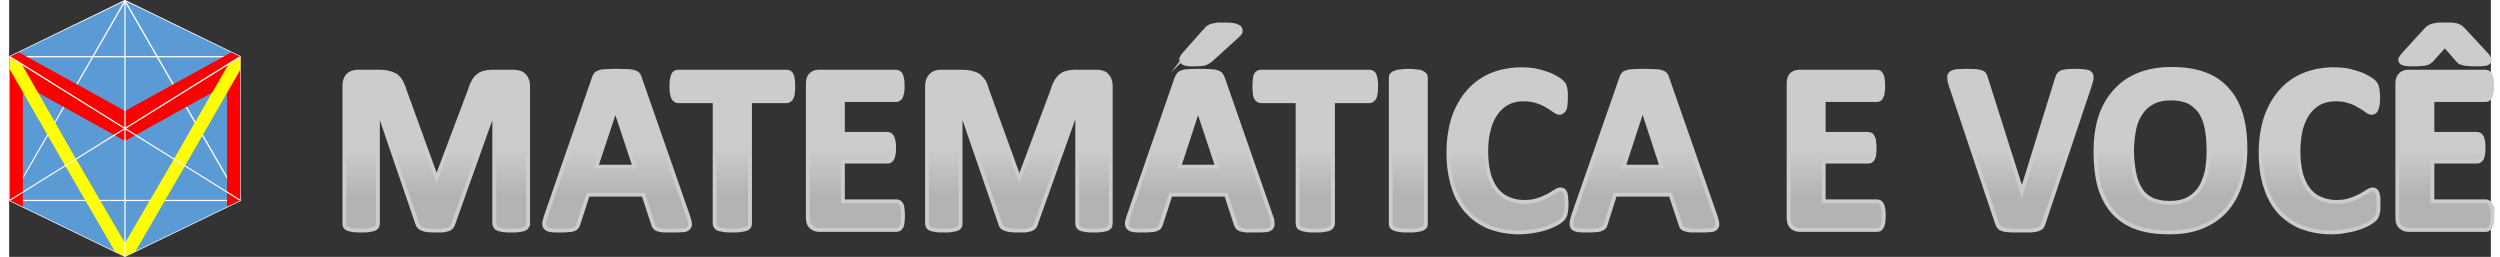 <?xml version="1.0" encoding="UTF-8"?>
<!DOCTYPE svg PUBLIC "-//W3C//DTD SVG 1.1//EN" "http://www.w3.org/Graphics/SVG/1.1/DTD/svg11.dtd">
<!-- Creator: CorelDRAW 2020 (64 Bit) -->
<svg xmlns="http://www.w3.org/2000/svg" xml:space="preserve" width="292px" height="30px" version="1.1" style="shape-rendering:geometricPrecision; text-rendering:geometricPrecision; image-rendering:optimizeQuality; fill-rule:evenodd; clip-rule:evenodd"
viewBox="0 0 80.97 8.38"
 xmlns:xlink="http://www.w3.org/1999/xlink"
 xmlns:xodm="http://www.corel.com/coreldraw/odm/2003">
 <rect x="0" y="0" width="80.97" height="8.38" fill="#333333" stroke="none"/>
 <defs>
  <style type="text/css">
   <![CDATA[
    .str0 {stroke:#CCCCCC;stroke-width:0.25;stroke-miterlimit:22.926}
    .fil5 {fill:none;fill-rule:nonzero}
    .fil1 {fill:#5A9BD5}
    .fil3 {fill:red}
    .fil4 {fill:yellow}
    .fil0 {fill:white;fill-rule:nonzero}
    .fil2 {fill:white;fill-rule:nonzero}
    .fil6 {fill:url(#id1);fill-rule:nonzero}
   ]]>
  </style>
   <clipPath id="id0">
    <path d="M0.02 6.54l0 -4.69 3.76 -1.82 3.76 1.82 0 4.69 -3.76 1.82 -3.76 -1.82z"/>
   </clipPath>
  <linearGradient id="id1" gradientUnits="userSpaceOnUse" x1="35.72" y1="7.44" x2="35.72" y2="2.45">
   <stop offset="0" style="stop-opacity:1; stop-color:#B3B3B3"/>
   <stop offset="0.212" style="stop-opacity:1; stop-color:#B3B3B3"/>
   <stop offset="0.522" style="stop-opacity:1; stop-color:#CCCCCC"/>
   <stop offset="1" style="stop-opacity:1; stop-color:#CCCCCC"/>
  </linearGradient>
 </defs>
 <g id="Camada_x0020_1">
  <g>
   <path class="fil0" d="M0.05 1.85l0 4.69 -0.05 0 0 -4.69 0.01 -0.02 0.04 0.02zm-0.05 0l0 -0.02 0.01 0 -0.01 0.02zm3.79 -1.8l-3.76 1.82 -0.02 -0.04 3.76 -1.83 0.02 0 0 0.05zm-0.02 -0.05l0.01 0 0.01 0 -0.02 0zm3.76 1.87l-3.76 -1.82 0.02 -0.05 3.76 1.83 0.01 0.02 -0.03 0.02zm0.02 -0.04l0.01 0 0 0.02 -0.01 -0.02zm-0.03 4.71l0 -4.69 0.04 0 0 4.69 -0.01 0.02 -0.03 -0.02zm0.04 0l0 0.01 -0.01 0.01 0.01 -0.02zm-3.79 1.8l3.76 -1.83 0.02 0.05 -3.76 1.82 -0.02 0 0 -0.04zm0.02 0.04l-0.01 0 -0.01 0 0.02 0zm-3.76 -1.87l3.76 1.83 -0.02 0.04 -3.76 -1.82 -0.01 -0.02 0.03 -0.03zm-0.02 0.05l-0.01 -0.01 0 -0.01 0.01 0.02z"/>
  </g>
  <polygon id="1" class="fil1" points="0.02,6.54 0.02,1.85 3.78,0.03 7.54,1.85 7.54,6.54 3.78,8.36 "/>
  <g style="clip-path:url(#id0)">
   <g>
    <g>
     <path id="2" class="fil2" d="M3.8 0.04l-3.76 6.51 -0.03 -0.02 3.75 -6.51 0.04 0 0 0.02zm-0.04 -0.02c0.01,-0.01 0.02,-0.02 0.03,-0.01 0.01,0 0.02,0.02 0.01,0.03l-0.04 -0.02zm3.76 6.53l-3.76 -6.51 0.04 -0.02 3.76 6.51 -0.02 0.03 -0.02 -0.01zm0.04 -0.02c0,0.01 0,0.02 -0.01,0.02 -0.01,0.01 -0.02,0.01 -0.03,0l0.04 -0.02zm-7.54 -0.01l7.52 0 0 0.04 -7.52 0 -0.01 -0.03 0.01 -0.01zm0 0.04c-0.01,0 -0.02,-0.01 -0.02,-0.02 0,-0.01 0.01,-0.02 0.02,-0.02l0 0.04z"/>
    </g>
    <g>
     <path class="fil2" d="M3.76 8.35l3.76 -6.51 0.04 0.02 -3.76 6.51 -0.04 0 0 -0.02zm0.04 0.02c-0.01,0.01 -0.02,0.01 -0.03,0.01 -0.01,-0.01 -0.01,-0.02 -0.01,-0.03l0.04 0.02zm-3.76 -6.53l3.76 6.51 -0.04 0.02 -3.75 -6.51 0.01 -0.03 0.02 0.01zm-0.03 0.02c-0.01,-0.01 -0.01,-0.02 0,-0.03 0.01,0 0.03,0 0.03,0.01l-0.03 0.02zm7.53 0.01l-7.52 0 0 -0.04 7.52 0 0.02 0.03 -0.02 0.01zm0 -0.04c0.01,0 0.02,0.01 0.02,0.02 0,0.01 -0.01,0.02 -0.02,0.02l0 -0.04z"/>
    </g>
    <path class="fil3" d="M0.02 1.85l0 4.69 0.43 0.2 0 -3.99 3.33 1.85 3.33 -1.85 0 3.99 0.43 -0.2 0 -4.69 -0.29 -0.14 -0.26 0.14 -3.21 1.77c-1.15,-0.64 -2.31,-1.28 -3.46,-1.91l-0.3 0.14z"/>
    <polygon class="fil4" points="5.38,5.19 5.38,5.18 5.48,5.01 7.16,2.09 7.54,1.85 7.73,1.95 5.86,5.2 5.74,5.41 5.74,5.41 "/>
    <polygon class="fil4" points="-0.16,1.95 0.02,1.85 0.41,2.09 2.08,5.01 3.78,7.93 5.38,5.19 5.74,5.41 3.97,8.46 3.78,8.36 3.6,8.46 1.71,5.2 "/>
    <g>
     <polygon class="fil0" points="3.76,8.36 3.76,0.03 3.8,0.03 3.8,8.36 "/>
    </g>
    <g>
     <polygon class="fil0" points="7.53,6.55 0.01,1.87 0.03,1.83 7.55,6.52 "/>
    </g>
    <g>
     <polygon class="fil0" points="7.53,1.83 7.55,1.87 0.03,6.55 0.01,6.52 "/>
    </g>
   </g>
  </g>
  <g>
   <path class="fil5 str0" d="M16.87 7.3c0,0.02 -0.01,0.05 -0.03,0.07 -0.01,0.02 -0.04,0.04 -0.07,0.05 -0.04,0.01 -0.09,0.02 -0.15,0.03 -0.07,0.01 -0.15,0.01 -0.24,0.01 -0.1,0 -0.17,0 -0.24,-0.01 -0.06,-0.01 -0.11,-0.02 -0.15,-0.03 -0.03,-0.01 -0.06,-0.03 -0.07,-0.05 -0.02,-0.02 -0.03,-0.05 -0.03,-0.07l0 -4.1 0 0 -1.46 4.09c-0.01,0.04 -0.03,0.06 -0.05,0.09 -0.02,0.02 -0.05,0.04 -0.1,0.05 -0.04,0.01 -0.09,0.02 -0.15,0.03 -0.06,0 -0.14,0 -0.22,0 -0.09,0 -0.17,0 -0.23,-0.01 -0.06,0 -0.11,-0.02 -0.15,-0.03 -0.04,-0.01 -0.08,-0.03 -0.1,-0.05 -0.02,-0.02 -0.04,-0.05 -0.05,-0.08l-1.4 -4.09 -0.01 0 0 4.1c0,0.02 -0.01,0.05 -0.02,0.07 -0.02,0.02 -0.04,0.04 -0.08,0.05 -0.04,0.01 -0.09,0.02 -0.15,0.03 -0.06,0.01 -0.14,0.01 -0.24,0.01 -0.09,0 -0.17,0 -0.23,-0.01 -0.06,-0.01 -0.12,-0.02 -0.15,-0.03 -0.04,-0.01 -0.07,-0.03 -0.08,-0.05 -0.02,-0.02 -0.02,-0.05 -0.02,-0.07l0 -4.49c0,-0.14 0.03,-0.24 0.1,-0.31 0.07,-0.07 0.17,-0.1 0.28,-0.1l0.67 0c0.12,0 0.23,0.01 0.31,0.03 0.09,0.02 0.16,0.05 0.23,0.09 0.06,0.05 0.11,0.11 0.15,0.18 0.04,0.08 0.08,0.17 0.11,0.28l1.09 3 0.01 0 1.13 -2.99c0.03,-0.11 0.07,-0.21 0.11,-0.28 0.04,-0.08 0.08,-0.14 0.14,-0.18 0.05,-0.05 0.11,-0.08 0.19,-0.1 0.07,-0.02 0.15,-0.03 0.25,-0.03l0.69 0c0.07,0 0.13,0.01 0.18,0.03 0.05,0.01 0.09,0.04 0.13,0.08 0.03,0.03 0.05,0.07 0.07,0.12 0.02,0.05 0.03,0.11 0.03,0.18l0 4.49zm5.22 -0.24c0.03,0.09 0.05,0.16 0.06,0.22 0.01,0.05 0,0.09 -0.03,0.12 -0.03,0.03 -0.08,0.05 -0.15,0.05 -0.07,0.01 -0.18,0.01 -0.3,0.01 -0.13,0 -0.24,0 -0.31,0 -0.08,-0.01 -0.13,-0.02 -0.17,-0.03 -0.04,-0.01 -0.07,-0.03 -0.08,-0.05 -0.02,-0.02 -0.03,-0.05 -0.04,-0.08l-0.33 -1.01 -1.9 0 -0.32 0.98c-0.01,0.04 -0.02,0.07 -0.04,0.1 -0.02,0.02 -0.04,0.04 -0.08,0.05 -0.04,0.02 -0.09,0.03 -0.16,0.03 -0.07,0.01 -0.16,0.01 -0.27,0.01 -0.12,0 -0.22,0 -0.28,-0.01 -0.07,-0.01 -0.12,-0.03 -0.14,-0.06 -0.03,-0.03 -0.04,-0.07 -0.03,-0.12 0.01,-0.06 0.03,-0.13 0.06,-0.22l1.55 -4.47c0.01,-0.05 0.03,-0.08 0.05,-0.11 0.02,-0.03 0.06,-0.05 0.1,-0.06 0.05,-0.02 0.11,-0.03 0.19,-0.03 0.08,0 0.19,-0.01 0.32,-0.01 0.15,0 0.28,0.01 0.37,0.01 0.09,0 0.16,0.01 0.21,0.03 0.05,0.01 0.09,0.03 0.11,0.06 0.02,0.03 0.04,0.07 0.05,0.12l1.56 4.47zm-2.31 -3.7l0 0 -0.71 2.14 1.42 0 -0.71 -2.14zm5.74 -0.54c0,0.07 0,0.14 -0.01,0.19 0,0.06 -0.01,0.1 -0.03,0.13 -0.01,0.03 -0.02,0.06 -0.04,0.07 -0.02,0.02 -0.05,0.03 -0.07,0.03l-1.26 0 0 4.06c0,0.02 -0.01,0.05 -0.02,0.07 -0.02,0.02 -0.05,0.04 -0.09,0.05 -0.04,0.01 -0.09,0.02 -0.16,0.03 -0.06,0.01 -0.14,0.01 -0.24,0.01 -0.1,0 -0.18,0 -0.25,-0.01 -0.07,-0.01 -0.12,-0.02 -0.16,-0.03 -0.04,-0.01 -0.06,-0.03 -0.08,-0.05 -0.02,-0.02 -0.03,-0.05 -0.03,-0.07l0 -4.06 -1.26 0c-0.02,0 -0.04,-0.01 -0.06,-0.03 -0.02,-0.01 -0.04,-0.04 -0.05,-0.07 -0.01,-0.03 -0.02,-0.07 -0.03,-0.13 -0.01,-0.05 -0.01,-0.12 -0.01,-0.19 0,-0.08 0,-0.15 0.01,-0.2 0.01,-0.05 0.02,-0.1 0.03,-0.13 0.01,-0.03 0.03,-0.06 0.05,-0.07 0.02,-0.01 0.04,-0.02 0.06,-0.02l3.55 0c0.02,0 0.05,0.01 0.07,0.02 0.02,0.01 0.03,0.04 0.04,0.07 0.02,0.03 0.03,0.08 0.03,0.13 0.01,0.05 0.01,0.12 0.01,0.2zm3.58 4.21c0,0.08 0,0.14 -0.01,0.19 0,0.06 -0.01,0.1 -0.02,0.13 -0.02,0.03 -0.03,0.05 -0.05,0.07 -0.02,0.01 -0.04,0.02 -0.07,0.02l-2.52 0c-0.09,0 -0.16,-0.03 -0.22,-0.08 -0.06,-0.05 -0.09,-0.13 -0.09,-0.25l0 -4.39c0,-0.11 0.03,-0.2 0.09,-0.25 0.06,-0.05 0.13,-0.07 0.22,-0.07l2.51 0c0.02,0 0.04,0.01 0.06,0.02 0.02,0.01 0.04,0.03 0.05,0.07 0.01,0.03 0.02,0.07 0.03,0.12 0.01,0.05 0.01,0.12 0.01,0.19 0,0.08 0,0.14 -0.01,0.19 -0.01,0.05 -0.02,0.09 -0.03,0.12 -0.01,0.04 -0.03,0.06 -0.05,0.07 -0.02,0.02 -0.04,0.02 -0.06,0.02l-1.8 0 0 1.23 1.52 0c0.02,0 0.04,0.01 0.06,0.02 0.02,0.02 0.04,0.04 0.05,0.07 0.01,0.03 0.02,0.07 0.03,0.12 0.01,0.05 0.01,0.11 0.01,0.18 0,0.08 0,0.14 -0.01,0.19 -0.01,0.05 -0.02,0.09 -0.03,0.12 -0.01,0.03 -0.03,0.05 -0.05,0.06 -0.02,0.02 -0.04,0.02 -0.06,0.02l-1.52 0 0 1.42 1.81 0c0.03,0 0.05,0.01 0.07,0.02 0.02,0.02 0.03,0.04 0.05,0.07 0.01,0.03 0.02,0.07 0.02,0.12 0.01,0.06 0.01,0.12 0.01,0.19zm6.78 0.27c0,0.02 -0.01,0.05 -0.02,0.07 -0.02,0.02 -0.04,0.04 -0.08,0.05 -0.04,0.01 -0.09,0.02 -0.15,0.03 -0.06,0.01 -0.14,0.01 -0.24,0.01 -0.09,0 -0.17,0 -0.23,-0.01 -0.07,-0.01 -0.11,-0.02 -0.15,-0.03 -0.04,-0.01 -0.06,-0.03 -0.08,-0.05 -0.01,-0.02 -0.02,-0.05 -0.02,-0.07l0 -4.1 -0.01 0 -1.46 4.09c-0.01,0.04 -0.02,0.06 -0.05,0.09 -0.02,0.02 -0.05,0.04 -0.09,0.05 -0.04,0.01 -0.09,0.02 -0.15,0.03 -0.07,0 -0.14,0 -0.23,0 -0.09,0 -0.16,0 -0.23,-0.01 -0.06,0 -0.11,-0.02 -0.15,-0.03 -0.04,-0.01 -0.07,-0.03 -0.1,-0.05 -0.02,-0.02 -0.04,-0.05 -0.04,-0.08l-1.41 -4.09 -0.01 0 0 4.1c0,0.02 0,0.05 -0.02,0.07 -0.01,0.02 -0.04,0.04 -0.08,0.05 -0.04,0.01 -0.09,0.02 -0.15,0.03 -0.06,0.01 -0.14,0.01 -0.23,0.01 -0.1,0 -0.18,0 -0.24,-0.01 -0.06,-0.01 -0.11,-0.02 -0.15,-0.03 -0.04,-0.01 -0.06,-0.03 -0.08,-0.05 -0.01,-0.02 -0.02,-0.05 -0.02,-0.07l0 -4.49c0,-0.14 0.04,-0.24 0.11,-0.31 0.07,-0.07 0.16,-0.1 0.28,-0.1l0.67 0c0.12,0 0.22,0.01 0.31,0.03 0.08,0.02 0.16,0.05 0.22,0.09 0.06,0.05 0.11,0.11 0.16,0.18 0.04,0.08 0.07,0.17 0.1,0.28l1.09 3 0.02 0 1.12 -2.99c0.03,-0.11 0.07,-0.21 0.11,-0.28 0.04,-0.08 0.09,-0.14 0.14,-0.18 0.05,-0.05 0.12,-0.08 0.19,-0.1 0.07,-0.02 0.16,-0.03 0.25,-0.03l0.69 0c0.07,0 0.14,0.01 0.19,0.03 0.05,0.01 0.09,0.04 0.12,0.08 0.03,0.03 0.06,0.07 0.07,0.12 0.02,0.05 0.03,0.11 0.03,0.18l0 4.49zm5.23 -0.24c0.03,0.09 0.05,0.16 0.05,0.22 0.01,0.05 0,0.09 -0.03,0.12 -0.03,0.03 -0.08,0.05 -0.15,0.05 -0.07,0.01 -0.17,0.01 -0.3,0.01 -0.13,0 -0.23,0 -0.31,0 -0.07,-0.01 -0.13,-0.02 -0.17,-0.03 -0.04,-0.01 -0.06,-0.03 -0.08,-0.05 -0.01,-0.02 -0.03,-0.05 -0.04,-0.08l-0.33 -1.01 -1.9 0 -0.32 0.98c-0.01,0.04 -0.02,0.07 -0.04,0.1 -0.01,0.02 -0.04,0.04 -0.08,0.05 -0.04,0.02 -0.09,0.03 -0.16,0.03 -0.07,0.01 -0.16,0.01 -0.27,0.01 -0.12,0 -0.21,0 -0.28,-0.01 -0.07,-0.01 -0.11,-0.03 -0.14,-0.06 -0.03,-0.03 -0.03,-0.07 -0.03,-0.12 0.01,-0.06 0.03,-0.13 0.06,-0.22l1.55 -4.47c0.02,-0.05 0.04,-0.08 0.06,-0.11 0.02,-0.03 0.05,-0.05 0.1,-0.06 0.04,-0.02 0.11,-0.03 0.19,-0.03 0.08,0 0.18,-0.01 0.32,-0.01 0.15,0 0.27,0.01 0.36,0.01 0.09,0 0.16,0.01 0.21,0.03 0.05,0.01 0.09,0.03 0.11,0.06 0.02,0.03 0.04,0.07 0.06,0.12l1.56 4.47zm-2.32 -3.7l0 0 -0.7 2.14 1.41 0 -0.71 -2.14zm0.27 -2.32c0.03,-0.04 0.07,-0.07 0.1,-0.1 0.03,-0.02 0.07,-0.04 0.12,-0.05 0.04,-0.01 0.1,-0.02 0.16,-0.03 0.07,0 0.15,0 0.24,0 0.12,0 0.22,0.01 0.28,0.02 0.07,0.02 0.11,0.04 0.14,0.06 0.02,0.03 0.03,0.06 0.02,0.09 -0.02,0.03 -0.04,0.06 -0.08,0.09l-0.86 0.78c-0.03,0.03 -0.06,0.05 -0.08,0.06 -0.03,0.02 -0.06,0.03 -0.1,0.05 -0.04,0.01 -0.09,0.02 -0.14,0.02 -0.06,0.01 -0.12,0.01 -0.2,0.01 -0.09,0 -0.16,0 -0.22,-0.01 -0.05,-0.01 -0.09,-0.02 -0.11,-0.04 -0.02,-0.02 -0.03,-0.04 -0.03,-0.06 0.01,-0.03 0.03,-0.06 0.06,-0.1l0.7 -0.79zm5.48 1.78c0,0.07 -0.01,0.14 -0.01,0.19 -0.01,0.06 -0.02,0.1 -0.03,0.13 -0.01,0.03 -0.03,0.06 -0.05,0.07 -0.02,0.02 -0.04,0.03 -0.06,0.03l-1.26 0 0 4.06c0,0.02 -0.01,0.05 -0.03,0.07 -0.02,0.02 -0.04,0.04 -0.08,0.05 -0.04,0.01 -0.09,0.02 -0.16,0.03 -0.07,0.01 -0.15,0.01 -0.25,0.01 -0.1,0 -0.18,0 -0.25,-0.01 -0.06,-0.01 -0.11,-0.02 -0.15,-0.03 -0.04,-0.01 -0.07,-0.03 -0.09,-0.05 -0.01,-0.02 -0.02,-0.05 -0.02,-0.07l0 -4.06 -1.26 0c-0.03,0 -0.05,-0.01 -0.07,-0.03 -0.02,-0.01 -0.03,-0.04 -0.05,-0.07 -0.01,-0.03 -0.02,-0.07 -0.02,-0.13 -0.01,-0.05 -0.01,-0.12 -0.01,-0.19 0,-0.08 0,-0.15 0.01,-0.2 0,-0.05 0.01,-0.1 0.02,-0.13 0.02,-0.03 0.03,-0.06 0.05,-0.07 0.02,-0.01 0.04,-0.02 0.07,-0.02l3.55 0c0.02,0 0.04,0.01 0.06,0.02 0.02,0.01 0.04,0.04 0.05,0.07 0.01,0.03 0.02,0.08 0.03,0.13 0,0.05 0.01,0.12 0.01,0.2zm1.62 4.48c0,0.02 0,0.05 -0.02,0.07 -0.02,0.02 -0.05,0.04 -0.08,0.05 -0.04,0.01 -0.1,0.02 -0.16,0.03 -0.06,0.01 -0.15,0.01 -0.25,0.01 -0.1,0 -0.18,0 -0.25,-0.01 -0.06,-0.01 -0.12,-0.02 -0.15,-0.03 -0.04,-0.01 -0.07,-0.03 -0.09,-0.05 -0.02,-0.02 -0.02,-0.05 -0.02,-0.07l0 -4.76c0,-0.03 0,-0.05 0.02,-0.07 0.02,-0.02 0.05,-0.04 0.09,-0.05 0.04,-0.02 0.09,-0.03 0.15,-0.03 0.07,-0.01 0.15,-0.02 0.25,-0.02 0.1,0 0.19,0.01 0.25,0.02 0.06,0 0.12,0.01 0.16,0.03 0.03,0.01 0.06,0.03 0.08,0.05 0.02,0.02 0.02,0.04 0.02,0.07l0 4.76zm4.59 -0.62c0,0.06 0,0.12 -0.01,0.16 0,0.05 -0.01,0.09 -0.02,0.12 0,0.03 -0.01,0.06 -0.03,0.08 -0.01,0.03 -0.03,0.05 -0.06,0.08 -0.03,0.03 -0.08,0.07 -0.17,0.12 -0.08,0.04 -0.18,0.09 -0.3,0.13 -0.11,0.04 -0.25,0.08 -0.4,0.1 -0.15,0.03 -0.32,0.05 -0.49,0.05 -0.35,0 -0.66,-0.06 -0.94,-0.16 -0.27,-0.11 -0.51,-0.27 -0.7,-0.48 -0.2,-0.21 -0.35,-0.47 -0.45,-0.79 -0.1,-0.32 -0.16,-0.69 -0.16,-1.11 0,-0.42 0.06,-0.8 0.17,-1.14 0.12,-0.33 0.28,-0.61 0.48,-0.83 0.21,-0.23 0.45,-0.4 0.74,-0.52 0.29,-0.11 0.6,-0.17 0.95,-0.17 0.14,0 0.27,0.01 0.4,0.03 0.13,0.03 0.25,0.06 0.36,0.1 0.11,0.03 0.21,0.08 0.3,0.13 0.09,0.05 0.15,0.09 0.18,0.12 0.04,0.04 0.06,0.07 0.08,0.09 0.01,0.03 0.02,0.05 0.03,0.09 0,0.04 0.01,0.08 0.02,0.13 0,0.05 0,0.11 0,0.18 0,0.08 0,0.15 -0.01,0.2 0,0.05 -0.01,0.1 -0.02,0.13 -0.02,0.03 -0.03,0.06 -0.05,0.07 -0.02,0.02 -0.04,0.03 -0.06,0.03 -0.04,0 -0.09,-0.02 -0.15,-0.07 -0.06,-0.04 -0.14,-0.1 -0.23,-0.15 -0.1,-0.06 -0.21,-0.11 -0.34,-0.15 -0.13,-0.05 -0.29,-0.07 -0.47,-0.07 -0.2,0 -0.38,0.04 -0.53,0.12 -0.16,0.08 -0.29,0.2 -0.4,0.35 -0.11,0.15 -0.2,0.34 -0.25,0.55 -0.06,0.22 -0.09,0.46 -0.09,0.73 0,0.29 0.03,0.55 0.09,0.77 0.06,0.21 0.15,0.39 0.26,0.53 0.12,0.14 0.25,0.25 0.41,0.31 0.16,0.07 0.34,0.11 0.54,0.11 0.18,0 0.34,-0.02 0.47,-0.07 0.13,-0.04 0.24,-0.09 0.34,-0.14 0.09,-0.05 0.17,-0.1 0.23,-0.14 0.06,-0.04 0.11,-0.06 0.15,-0.06 0.02,0 0.04,0.01 0.06,0.02 0.01,0.01 0.03,0.03 0.04,0.06 0.01,0.03 0.01,0.07 0.02,0.13 0,0.06 0.01,0.13 0.01,0.23zm4.86 0.38c0.03,0.09 0.05,0.16 0.06,0.22 0.01,0.05 -0.01,0.09 -0.03,0.12 -0.03,0.03 -0.08,0.05 -0.16,0.05 -0.07,0.01 -0.17,0.01 -0.3,0.01 -0.13,0 -0.23,0 -0.3,0 -0.08,-0.01 -0.13,-0.02 -0.17,-0.03 -0.04,-0.01 -0.07,-0.03 -0.09,-0.05 -0.01,-0.02 -0.03,-0.05 -0.03,-0.08l-0.34 -1.01 -1.9 0 -0.31 0.98c-0.01,0.04 -0.03,0.07 -0.04,0.1 -0.02,0.02 -0.05,0.04 -0.09,0.05 -0.03,0.02 -0.09,0.03 -0.15,0.03 -0.07,0.01 -0.16,0.01 -0.28,0.01 -0.12,0 -0.21,0 -0.28,-0.01 -0.06,-0.01 -0.11,-0.03 -0.14,-0.06 -0.02,-0.03 -0.03,-0.07 -0.02,-0.12 0,-0.06 0.02,-0.13 0.05,-0.22l1.56 -4.47c0.01,-0.05 0.03,-0.08 0.05,-0.11 0.02,-0.03 0.05,-0.05 0.1,-0.06 0.05,-0.02 0.11,-0.03 0.19,-0.03 0.08,0 0.19,-0.01 0.32,-0.01 0.15,0 0.27,0.01 0.36,0.01 0.1,0 0.17,0.01 0.22,0.03 0.05,0.01 0.08,0.03 0.11,0.06 0.02,0.03 0.04,0.07 0.05,0.12l1.56 4.47zm-2.31 -3.7l-0.01 0 -0.7 2.14 1.41 0 -0.7 -2.14zm7.8 3.67c0,0.08 0,0.14 -0.01,0.19 -0.01,0.06 -0.02,0.1 -0.03,0.13 -0.01,0.03 -0.03,0.05 -0.05,0.07 -0.02,0.01 -0.04,0.02 -0.06,0.02l-2.53 0c-0.09,0 -0.16,-0.03 -0.22,-0.08 -0.05,-0.05 -0.08,-0.13 -0.08,-0.25l0 -4.39c0,-0.11 0.03,-0.2 0.08,-0.25 0.06,-0.05 0.13,-0.07 0.22,-0.07l2.51 0c0.03,0 0.05,0.01 0.07,0.02 0.01,0.01 0.03,0.03 0.04,0.07 0.02,0.03 0.03,0.07 0.03,0.12 0.01,0.05 0.01,0.12 0.01,0.19 0,0.08 0,0.14 -0.01,0.19 0,0.05 -0.01,0.09 -0.03,0.12 -0.01,0.04 -0.03,0.06 -0.04,0.07 -0.02,0.02 -0.04,0.02 -0.07,0.02l-1.79 0 0 1.23 1.51 0c0.03,0 0.05,0.01 0.07,0.02 0.02,0.02 0.03,0.04 0.04,0.07 0.02,0.03 0.03,0.07 0.03,0.12 0.01,0.05 0.01,0.11 0.01,0.18 0,0.08 0,0.14 -0.01,0.19 0,0.05 -0.01,0.09 -0.03,0.12 -0.01,0.03 -0.02,0.05 -0.04,0.06 -0.02,0.02 -0.04,0.02 -0.07,0.02l-1.51 0 0 1.42 1.81 0c0.02,0 0.04,0.01 0.06,0.02 0.02,0.02 0.04,0.04 0.05,0.07 0.01,0.03 0.02,0.07 0.03,0.12 0.01,0.06 0.01,0.12 0.01,0.19zm5.22 0.23c-0.02,0.04 -0.03,0.08 -0.05,0.11 -0.03,0.02 -0.06,0.04 -0.11,0.06 -0.04,0.01 -0.11,0.02 -0.19,0.03 -0.08,0 -0.18,0 -0.31,0 -0.11,0 -0.19,0 -0.27,0 -0.07,0 -0.14,-0.01 -0.19,-0.01 -0.05,-0.01 -0.09,-0.01 -0.12,-0.02 -0.04,-0.01 -0.06,-0.03 -0.09,-0.04 -0.02,-0.02 -0.03,-0.04 -0.05,-0.06 -0.01,-0.02 -0.02,-0.05 -0.03,-0.08l-1.5 -4.47c-0.03,-0.09 -0.05,-0.17 -0.05,-0.22 -0.01,-0.06 0,-0.1 0.04,-0.13 0.03,-0.02 0.08,-0.04 0.16,-0.05 0.08,0 0.19,-0.01 0.33,-0.01 0.12,0 0.21,0.01 0.28,0.01 0.07,0.01 0.12,0.02 0.15,0.03 0.04,0.01 0.07,0.03 0.08,0.06 0.01,0.02 0.03,0.06 0.04,0.1l1.23 3.88 0 0 1.2 -3.87c0.01,-0.04 0.03,-0.08 0.04,-0.1 0.02,-0.03 0.04,-0.05 0.08,-0.07 0.04,-0.01 0.09,-0.02 0.17,-0.03 0.06,0 0.16,-0.01 0.28,-0.01 0.12,0 0.22,0.01 0.28,0.02 0.07,0 0.11,0.02 0.14,0.05 0.02,0.03 0.03,0.08 0.02,0.13 -0.01,0.05 -0.03,0.13 -0.06,0.22l-1.5 4.47zm6.58 -2.4c0,0.42 -0.06,0.79 -0.16,1.12 -0.1,0.33 -0.26,0.61 -0.46,0.84 -0.21,0.23 -0.46,0.4 -0.76,0.52 -0.31,0.13 -0.66,0.18 -1.05,0.18 -0.4,0 -0.74,-0.05 -1.03,-0.15 -0.29,-0.1 -0.53,-0.26 -0.73,-0.47 -0.19,-0.21 -0.34,-0.48 -0.44,-0.8 -0.09,-0.32 -0.14,-0.71 -0.14,-1.15 0,-0.41 0.05,-0.78 0.15,-1.1 0.11,-0.33 0.26,-0.6 0.47,-0.83 0.2,-0.23 0.46,-0.41 0.76,-0.53 0.3,-0.12 0.65,-0.18 1.05,-0.18 0.38,0 0.72,0.05 1.01,0.15 0.29,0.1 0.54,0.26 0.73,0.47 0.2,0.21 0.35,0.47 0.45,0.79 0.1,0.33 0.15,0.7 0.15,1.14zm-1.08 0.05c0,-0.26 -0.02,-0.5 -0.06,-0.72 -0.04,-0.22 -0.11,-0.4 -0.21,-0.56 -0.1,-0.15 -0.24,-0.27 -0.4,-0.36 -0.17,-0.08 -0.38,-0.12 -0.62,-0.12 -0.26,0 -0.47,0.05 -0.63,0.14 -0.17,0.09 -0.31,0.22 -0.41,0.38 -0.11,0.16 -0.18,0.34 -0.22,0.55 -0.04,0.22 -0.07,0.44 -0.07,0.68 0,0.27 0.03,0.52 0.07,0.74 0.04,0.22 0.11,0.4 0.21,0.56 0.09,0.16 0.23,0.28 0.39,0.36 0.17,0.08 0.38,0.12 0.63,0.12 0.25,0 0.46,-0.05 0.63,-0.14 0.17,-0.09 0.3,-0.22 0.41,-0.38 0.1,-0.16 0.17,-0.35 0.22,-0.56 0.04,-0.22 0.06,-0.45 0.06,-0.69zm5.42 1.77c0,0.06 0,0.12 0,0.16 -0.01,0.05 -0.01,0.09 -0.02,0.12 -0.01,0.03 -0.02,0.06 -0.03,0.08 -0.01,0.03 -0.03,0.05 -0.06,0.08 -0.03,0.03 -0.09,0.07 -0.17,0.12 -0.08,0.04 -0.18,0.09 -0.3,0.13 -0.12,0.04 -0.25,0.08 -0.4,0.1 -0.15,0.03 -0.32,0.05 -0.5,0.05 -0.34,0 -0.65,-0.06 -0.93,-0.16 -0.28,-0.11 -0.51,-0.27 -0.71,-0.48 -0.19,-0.21 -0.34,-0.47 -0.44,-0.79 -0.11,-0.32 -0.16,-0.69 -0.16,-1.11 0,-0.42 0.06,-0.8 0.17,-1.14 0.12,-0.33 0.28,-0.61 0.48,-0.83 0.2,-0.23 0.45,-0.4 0.74,-0.52 0.28,-0.11 0.6,-0.17 0.94,-0.17 0.14,0 0.28,0.01 0.41,0.03 0.13,0.03 0.25,0.06 0.36,0.1 0.11,0.03 0.21,0.08 0.3,0.13 0.08,0.05 0.15,0.09 0.18,0.12 0.04,0.04 0.06,0.07 0.07,0.09 0.02,0.03 0.03,0.05 0.03,0.09 0.01,0.04 0.02,0.08 0.02,0.13 0.01,0.05 0.01,0.11 0.01,0.18 0,0.08 -0.01,0.15 -0.01,0.2 -0.01,0.05 -0.02,0.1 -0.03,0.13 -0.01,0.03 -0.03,0.06 -0.04,0.07 -0.02,0.02 -0.04,0.03 -0.07,0.03 -0.03,0 -0.08,-0.02 -0.14,-0.07 -0.06,-0.04 -0.14,-0.1 -0.24,-0.15 -0.09,-0.06 -0.2,-0.11 -0.33,-0.15 -0.13,-0.05 -0.29,-0.07 -0.47,-0.07 -0.2,0 -0.38,0.04 -0.54,0.12 -0.15,0.08 -0.29,0.2 -0.4,0.35 -0.11,0.15 -0.19,0.34 -0.25,0.55 -0.05,0.22 -0.08,0.46 -0.08,0.73 0,0.29 0.03,0.55 0.09,0.77 0.06,0.21 0.15,0.39 0.26,0.53 0.11,0.14 0.25,0.25 0.41,0.31 0.16,0.07 0.34,0.11 0.54,0.11 0.18,0 0.33,-0.02 0.47,-0.07 0.13,-0.04 0.24,-0.09 0.34,-0.14 0.09,-0.05 0.17,-0.1 0.23,-0.14 0.06,-0.04 0.11,-0.06 0.14,-0.06 0.03,0 0.05,0.01 0.06,0.02 0.02,0.01 0.03,0.03 0.04,0.06 0.01,0.03 0.02,0.07 0.03,0.13 0,0.06 0,0.13 0,0.23zm3.72 0.35c0,0.08 0,0.14 -0.01,0.19 0,0.06 -0.01,0.1 -0.03,0.13 -0.01,0.03 -0.03,0.05 -0.05,0.07 -0.01,0.01 -0.04,0.02 -0.06,0.02l-2.53 0c-0.08,0 -0.15,-0.03 -0.21,-0.08 -0.06,-0.05 -0.09,-0.13 -0.09,-0.25l0 -4.39c0,-0.11 0.03,-0.2 0.09,-0.25 0.06,-0.05 0.13,-0.07 0.21,-0.07l2.52 0c0.02,0 0.04,0.01 0.06,0.02 0.02,0.01 0.03,0.03 0.05,0.07 0.01,0.03 0.02,0.07 0.03,0.12 0,0.05 0.01,0.12 0.01,0.19 0,0.08 -0.01,0.14 -0.01,0.19 -0.01,0.05 -0.02,0.09 -0.03,0.12 -0.02,0.04 -0.03,0.06 -0.05,0.07 -0.02,0.02 -0.04,0.02 -0.06,0.02l-1.8 0 0 1.23 1.51 0c0.03,0 0.05,0.01 0.07,0.02 0.02,0.02 0.03,0.04 0.05,0.07 0.01,0.03 0.02,0.07 0.03,0.12 0,0.05 0.01,0.11 0.01,0.18 0,0.08 -0.01,0.14 -0.01,0.19 -0.01,0.05 -0.02,0.09 -0.03,0.12 -0.02,0.03 -0.03,0.05 -0.05,0.06 -0.02,0.02 -0.04,0.02 -0.07,0.02l-1.51 0 0 1.42 1.81 0c0.02,0 0.05,0.01 0.06,0.02 0.02,0.02 0.04,0.04 0.05,0.07 0.02,0.03 0.03,0.07 0.03,0.12 0.01,0.06 0.01,0.12 0.01,0.19zm-1.48 -6.17c0.08,0 0.15,0 0.21,0 0.06,0.01 0.11,0.01 0.14,0.02 0.04,0.02 0.08,0.03 0.11,0.05 0.03,0.02 0.06,0.05 0.1,0.09l0.77 0.83c0.03,0.04 0.05,0.07 0.06,0.09 0,0.03 -0.01,0.05 -0.03,0.06 -0.02,0.02 -0.06,0.03 -0.11,0.03 -0.06,0.01 -0.13,0.01 -0.22,0.01 -0.11,0 -0.19,0 -0.26,-0.01 -0.07,0 -0.12,-0.01 -0.16,-0.02 -0.04,-0.01 -0.07,-0.02 -0.1,-0.03 -0.02,-0.02 -0.04,-0.04 -0.06,-0.06l-0.46 -0.53 -0.47 0.52c-0.03,0.03 -0.05,0.05 -0.07,0.06 -0.02,0.02 -0.05,0.03 -0.09,0.04 -0.04,0.01 -0.1,0.02 -0.16,0.02 -0.07,0.01 -0.15,0.01 -0.26,0.01 -0.09,0 -0.16,0 -0.21,-0.01 -0.05,-0.01 -0.09,-0.02 -0.11,-0.03 -0.02,-0.02 -0.03,-0.03 -0.03,-0.06 0.01,-0.02 0.03,-0.05 0.06,-0.09l0.76 -0.83c0.02,-0.03 0.06,-0.06 0.09,-0.08 0.03,-0.02 0.07,-0.04 0.12,-0.05 0.04,-0.01 0.1,-0.02 0.16,-0.03 0.06,0 0.14,0 0.22,0z"/>
   <path id="1" class="fil6" d="M16.87 7.3c0,0.02 -0.01,0.05 -0.03,0.07 -0.01,0.02 -0.04,0.04 -0.07,0.05 -0.04,0.01 -0.09,0.02 -0.15,0.03 -0.07,0.01 -0.15,0.01 -0.24,0.01 -0.1,0 -0.17,0 -0.24,-0.01 -0.06,-0.01 -0.11,-0.02 -0.15,-0.03 -0.03,-0.01 -0.06,-0.03 -0.07,-0.05 -0.02,-0.02 -0.03,-0.05 -0.03,-0.07l0 -4.1 0 0 -1.46 4.09c-0.01,0.04 -0.03,0.06 -0.05,0.09 -0.02,0.02 -0.05,0.04 -0.1,0.05 -0.04,0.01 -0.09,0.02 -0.15,0.03 -0.06,0 -0.14,0 -0.22,0 -0.09,0 -0.17,0 -0.23,-0.01 -0.06,0 -0.11,-0.02 -0.15,-0.03 -0.04,-0.01 -0.08,-0.03 -0.1,-0.05 -0.02,-0.02 -0.04,-0.05 -0.05,-0.08l-1.4 -4.09 -0.01 0 0 4.1c0,0.02 -0.01,0.05 -0.02,0.07 -0.02,0.02 -0.04,0.04 -0.08,0.05 -0.04,0.01 -0.09,0.02 -0.15,0.03 -0.06,0.01 -0.14,0.01 -0.24,0.01 -0.09,0 -0.17,0 -0.23,-0.01 -0.06,-0.01 -0.12,-0.02 -0.15,-0.03 -0.04,-0.01 -0.07,-0.03 -0.08,-0.05 -0.02,-0.02 -0.02,-0.05 -0.02,-0.07l0 -4.49c0,-0.14 0.03,-0.24 0.1,-0.31 0.07,-0.07 0.17,-0.1 0.28,-0.1l0.67 0c0.12,0 0.23,0.01 0.31,0.03 0.09,0.02 0.16,0.05 0.23,0.09 0.06,0.05 0.11,0.11 0.15,0.18 0.04,0.08 0.08,0.17 0.11,0.28l1.09 3 0.01 0 1.13 -2.99c0.03,-0.11 0.07,-0.21 0.11,-0.28 0.04,-0.08 0.08,-0.14 0.14,-0.18 0.05,-0.05 0.11,-0.08 0.19,-0.1 0.07,-0.02 0.15,-0.03 0.25,-0.03l0.69 0c0.07,0 0.13,0.01 0.18,0.03 0.05,0.01 0.09,0.04 0.13,0.08 0.03,0.03 0.05,0.07 0.07,0.12 0.02,0.05 0.03,0.11 0.03,0.18l0 4.49zm5.22 -0.24c0.03,0.09 0.05,0.16 0.06,0.22 0.01,0.05 0,0.09 -0.03,0.12 -0.03,0.03 -0.08,0.05 -0.15,0.05 -0.07,0.01 -0.18,0.01 -0.3,0.01 -0.13,0 -0.24,0 -0.31,0 -0.08,-0.01 -0.13,-0.02 -0.17,-0.03 -0.04,-0.01 -0.07,-0.03 -0.08,-0.05 -0.02,-0.02 -0.03,-0.05 -0.04,-0.08l-0.33 -1.01 -1.9 0 -0.32 0.98c-0.01,0.04 -0.02,0.07 -0.04,0.1 -0.02,0.02 -0.04,0.04 -0.08,0.05 -0.04,0.02 -0.09,0.03 -0.16,0.03 -0.07,0.01 -0.16,0.01 -0.27,0.01 -0.12,0 -0.22,0 -0.28,-0.01 -0.07,-0.01 -0.12,-0.03 -0.14,-0.06 -0.03,-0.03 -0.04,-0.07 -0.03,-0.12 0.01,-0.06 0.03,-0.13 0.06,-0.22l1.55 -4.47c0.01,-0.05 0.03,-0.08 0.05,-0.11 0.02,-0.03 0.06,-0.05 0.1,-0.06 0.05,-0.02 0.11,-0.03 0.19,-0.03 0.08,0 0.19,-0.01 0.32,-0.01 0.15,0 0.28,0.01 0.37,0.01 0.09,0 0.16,0.01 0.21,0.03 0.05,0.01 0.09,0.03 0.11,0.06 0.02,0.03 0.04,0.07 0.05,0.12l1.56 4.47zm-2.31 -3.7l0 0 -0.71 2.14 1.42 0 -0.71 -2.14zm5.74 -0.54c0,0.07 0,0.14 -0.01,0.19 0,0.06 -0.01,0.1 -0.03,0.13 -0.01,0.03 -0.02,0.06 -0.04,0.07 -0.02,0.02 -0.05,0.03 -0.07,0.03l-1.26 0 0 4.06c0,0.02 -0.01,0.05 -0.02,0.07 -0.02,0.02 -0.05,0.04 -0.09,0.05 -0.04,0.01 -0.09,0.02 -0.16,0.03 -0.06,0.01 -0.14,0.01 -0.24,0.01 -0.1,0 -0.18,0 -0.25,-0.01 -0.07,-0.01 -0.12,-0.02 -0.16,-0.03 -0.04,-0.01 -0.06,-0.03 -0.08,-0.05 -0.02,-0.02 -0.03,-0.05 -0.03,-0.07l0 -4.06 -1.26 0c-0.02,0 -0.04,-0.01 -0.06,-0.03 -0.02,-0.01 -0.04,-0.04 -0.05,-0.07 -0.01,-0.03 -0.02,-0.07 -0.03,-0.13 -0.01,-0.05 -0.01,-0.12 -0.01,-0.19 0,-0.08 0,-0.15 0.01,-0.2 0.01,-0.05 0.02,-0.1 0.03,-0.13 0.01,-0.03 0.03,-0.06 0.05,-0.07 0.02,-0.01 0.04,-0.02 0.06,-0.02l3.55 0c0.02,0 0.05,0.01 0.07,0.02 0.02,0.01 0.03,0.04 0.04,0.07 0.02,0.03 0.03,0.08 0.03,0.13 0.01,0.05 0.01,0.12 0.01,0.2zm3.58 4.21c0,0.08 0,0.14 -0.01,0.19 0,0.06 -0.01,0.1 -0.02,0.13 -0.02,0.03 -0.03,0.05 -0.05,0.07 -0.02,0.01 -0.04,0.02 -0.07,0.02l-2.52 0c-0.09,0 -0.16,-0.03 -0.22,-0.08 -0.06,-0.05 -0.09,-0.13 -0.09,-0.25l0 -4.39c0,-0.11 0.03,-0.2 0.09,-0.25 0.06,-0.05 0.13,-0.07 0.22,-0.07l2.51 0c0.02,0 0.04,0.01 0.06,0.02 0.02,0.01 0.04,0.03 0.05,0.07 0.01,0.03 0.02,0.07 0.03,0.12 0.01,0.05 0.01,0.12 0.01,0.19 0,0.08 0,0.14 -0.01,0.19 -0.01,0.05 -0.02,0.09 -0.03,0.12 -0.01,0.04 -0.03,0.06 -0.05,0.07 -0.02,0.02 -0.04,0.02 -0.06,0.02l-1.8 0 0 1.23 1.52 0c0.02,0 0.04,0.01 0.06,0.02 0.02,0.02 0.04,0.04 0.05,0.07 0.01,0.03 0.02,0.07 0.03,0.12 0.01,0.05 0.01,0.11 0.01,0.18 0,0.08 0,0.14 -0.01,0.19 -0.01,0.05 -0.02,0.09 -0.03,0.12 -0.01,0.03 -0.03,0.05 -0.05,0.06 -0.02,0.02 -0.04,0.02 -0.06,0.02l-1.52 0 0 1.42 1.81 0c0.03,0 0.05,0.01 0.07,0.02 0.02,0.02 0.03,0.04 0.05,0.07 0.01,0.03 0.02,0.07 0.02,0.12 0.01,0.06 0.01,0.12 0.01,0.19zm6.78 0.27c0,0.02 -0.01,0.05 -0.02,0.07 -0.02,0.02 -0.04,0.04 -0.08,0.05 -0.04,0.01 -0.09,0.02 -0.15,0.03 -0.06,0.01 -0.14,0.01 -0.24,0.01 -0.09,0 -0.17,0 -0.23,-0.01 -0.07,-0.01 -0.11,-0.02 -0.15,-0.03 -0.04,-0.01 -0.06,-0.03 -0.08,-0.05 -0.01,-0.02 -0.02,-0.05 -0.02,-0.07l0 -4.1 -0.01 0 -1.46 4.09c-0.01,0.04 -0.02,0.06 -0.05,0.09 -0.02,0.02 -0.05,0.04 -0.09,0.05 -0.04,0.01 -0.09,0.02 -0.15,0.03 -0.07,0 -0.14,0 -0.23,0 -0.09,0 -0.16,0 -0.23,-0.01 -0.06,0 -0.11,-0.02 -0.15,-0.03 -0.04,-0.01 -0.07,-0.03 -0.1,-0.05 -0.02,-0.02 -0.04,-0.05 -0.04,-0.08l-1.41 -4.09 -0.01 0 0 4.1c0,0.02 0,0.05 -0.02,0.07 -0.01,0.02 -0.04,0.04 -0.08,0.05 -0.04,0.01 -0.09,0.02 -0.15,0.03 -0.06,0.01 -0.14,0.01 -0.23,0.01 -0.1,0 -0.18,0 -0.24,-0.01 -0.06,-0.01 -0.11,-0.02 -0.15,-0.03 -0.04,-0.01 -0.06,-0.03 -0.08,-0.05 -0.01,-0.02 -0.02,-0.05 -0.02,-0.07l0 -4.49c0,-0.14 0.04,-0.24 0.11,-0.31 0.07,-0.07 0.16,-0.1 0.28,-0.1l0.67 0c0.12,0 0.22,0.01 0.31,0.03 0.08,0.02 0.16,0.05 0.22,0.09 0.06,0.05 0.11,0.11 0.16,0.18 0.04,0.08 0.07,0.17 0.1,0.28l1.09 3 0.02 0 1.12 -2.99c0.03,-0.11 0.07,-0.21 0.11,-0.28 0.04,-0.08 0.09,-0.14 0.14,-0.18 0.05,-0.05 0.12,-0.08 0.19,-0.1 0.07,-0.02 0.16,-0.03 0.25,-0.03l0.69 0c0.07,0 0.14,0.01 0.19,0.03 0.05,0.01 0.09,0.04 0.12,0.08 0.03,0.03 0.06,0.07 0.07,0.12 0.02,0.05 0.03,0.11 0.03,0.18l0 4.49zm5.23 -0.24c0.03,0.09 0.05,0.16 0.05,0.22 0.01,0.05 0,0.09 -0.03,0.12 -0.03,0.03 -0.08,0.05 -0.15,0.05 -0.07,0.01 -0.17,0.01 -0.3,0.01 -0.13,0 -0.23,0 -0.31,0 -0.07,-0.01 -0.13,-0.02 -0.17,-0.03 -0.04,-0.01 -0.06,-0.03 -0.08,-0.05 -0.01,-0.02 -0.03,-0.05 -0.04,-0.08l-0.33 -1.01 -1.9 0 -0.32 0.98c-0.01,0.04 -0.02,0.07 -0.04,0.1 -0.01,0.02 -0.04,0.04 -0.08,0.05 -0.04,0.02 -0.09,0.03 -0.16,0.03 -0.07,0.01 -0.16,0.01 -0.27,0.01 -0.12,0 -0.21,0 -0.28,-0.01 -0.07,-0.01 -0.11,-0.03 -0.14,-0.06 -0.03,-0.03 -0.03,-0.07 -0.03,-0.12 0.01,-0.06 0.03,-0.13 0.06,-0.22l1.55 -4.47c0.02,-0.05 0.04,-0.08 0.06,-0.11 0.02,-0.03 0.05,-0.05 0.1,-0.06 0.04,-0.02 0.11,-0.03 0.19,-0.03 0.08,0 0.18,-0.01 0.32,-0.01 0.15,0 0.27,0.01 0.36,0.01 0.09,0 0.16,0.01 0.21,0.03 0.05,0.01 0.09,0.03 0.11,0.06 0.02,0.03 0.04,0.07 0.06,0.12l1.56 4.47zm-2.32 -3.7l0 0 -0.7 2.14 1.41 0 -0.71 -2.14zm0.27 -2.32c0.03,-0.04 0.07,-0.07 0.1,-0.1 0.03,-0.02 0.07,-0.04 0.12,-0.05 0.04,-0.01 0.1,-0.02 0.16,-0.03 0.07,0 0.15,0 0.24,0 0.12,0 0.22,0.01 0.28,0.02 0.07,0.02 0.11,0.04 0.14,0.06 0.02,0.03 0.03,0.06 0.02,0.09 -0.02,0.03 -0.04,0.06 -0.08,0.09l-0.86 0.78c-0.03,0.03 -0.06,0.05 -0.08,0.06 -0.03,0.02 -0.06,0.03 -0.1,0.05 -0.04,0.01 -0.09,0.02 -0.14,0.02 -0.06,0.01 -0.12,0.01 -0.2,0.01 -0.09,0 -0.16,0 -0.22,-0.01 -0.05,-0.01 -0.09,-0.02 -0.11,-0.04 -0.02,-0.02 -0.03,-0.04 -0.03,-0.06 0.01,-0.03 0.03,-0.06 0.06,-0.1l0.7 -0.79zm5.48 1.78c0,0.07 -0.01,0.14 -0.01,0.19 -0.01,0.06 -0.02,0.1 -0.03,0.13 -0.01,0.03 -0.03,0.06 -0.05,0.07 -0.02,0.02 -0.04,0.03 -0.06,0.03l-1.26 0 0 4.06c0,0.02 -0.01,0.05 -0.03,0.07 -0.02,0.02 -0.04,0.04 -0.08,0.05 -0.04,0.01 -0.09,0.02 -0.16,0.03 -0.07,0.01 -0.15,0.01 -0.25,0.01 -0.1,0 -0.18,0 -0.25,-0.01 -0.06,-0.01 -0.11,-0.02 -0.15,-0.03 -0.04,-0.01 -0.07,-0.03 -0.09,-0.05 -0.01,-0.02 -0.02,-0.05 -0.02,-0.07l0 -4.06 -1.26 0c-0.03,0 -0.05,-0.01 -0.07,-0.03 -0.02,-0.01 -0.03,-0.04 -0.05,-0.07 -0.01,-0.03 -0.02,-0.07 -0.02,-0.13 -0.01,-0.05 -0.01,-0.12 -0.01,-0.19 0,-0.08 0,-0.15 0.01,-0.2 0,-0.05 0.01,-0.1 0.02,-0.13 0.02,-0.03 0.03,-0.06 0.05,-0.07 0.02,-0.01 0.04,-0.02 0.07,-0.02l3.55 0c0.02,0 0.04,0.01 0.06,0.02 0.02,0.01 0.04,0.04 0.05,0.07 0.01,0.03 0.02,0.08 0.03,0.13 0,0.05 0.01,0.12 0.01,0.2zm1.62 4.48c0,0.02 0,0.05 -0.02,0.07 -0.02,0.02 -0.05,0.04 -0.08,0.05 -0.04,0.01 -0.1,0.02 -0.16,0.03 -0.06,0.01 -0.15,0.01 -0.25,0.01 -0.1,0 -0.18,0 -0.25,-0.01 -0.06,-0.01 -0.12,-0.02 -0.15,-0.03 -0.04,-0.01 -0.07,-0.03 -0.09,-0.05 -0.02,-0.02 -0.02,-0.05 -0.02,-0.07l0 -4.76c0,-0.03 0,-0.05 0.02,-0.07 0.02,-0.02 0.05,-0.04 0.09,-0.05 0.04,-0.02 0.09,-0.03 0.15,-0.03 0.07,-0.01 0.15,-0.02 0.25,-0.02 0.1,0 0.19,0.01 0.25,0.02 0.06,0 0.12,0.01 0.16,0.03 0.03,0.01 0.06,0.03 0.08,0.05 0.02,0.02 0.02,0.04 0.02,0.07l0 4.76zm4.59 -0.62c0,0.06 0,0.12 -0.01,0.16 0,0.05 -0.01,0.09 -0.02,0.12 0,0.03 -0.01,0.06 -0.03,0.08 -0.01,0.03 -0.03,0.05 -0.06,0.08 -0.03,0.03 -0.08,0.07 -0.17,0.12 -0.08,0.04 -0.18,0.09 -0.3,0.13 -0.11,0.04 -0.25,0.08 -0.4,0.1 -0.15,0.03 -0.32,0.05 -0.49,0.05 -0.35,0 -0.66,-0.06 -0.94,-0.16 -0.27,-0.11 -0.51,-0.27 -0.7,-0.48 -0.2,-0.21 -0.35,-0.47 -0.45,-0.79 -0.1,-0.32 -0.16,-0.69 -0.16,-1.11 0,-0.42 0.06,-0.8 0.17,-1.14 0.12,-0.33 0.28,-0.61 0.48,-0.83 0.21,-0.23 0.45,-0.4 0.74,-0.52 0.29,-0.11 0.6,-0.17 0.95,-0.17 0.14,0 0.27,0.01 0.4,0.03 0.13,0.03 0.25,0.06 0.36,0.1 0.11,0.03 0.21,0.08 0.3,0.13 0.09,0.05 0.15,0.09 0.18,0.12 0.04,0.04 0.06,0.07 0.08,0.09 0.01,0.03 0.02,0.05 0.03,0.09 0,0.04 0.01,0.08 0.02,0.13 0,0.05 0,0.11 0,0.18 0,0.08 0,0.15 -0.01,0.2 0,0.05 -0.01,0.1 -0.02,0.13 -0.02,0.03 -0.03,0.06 -0.05,0.07 -0.02,0.02 -0.04,0.03 -0.06,0.03 -0.04,0 -0.09,-0.02 -0.15,-0.07 -0.06,-0.04 -0.14,-0.1 -0.23,-0.15 -0.1,-0.06 -0.21,-0.11 -0.34,-0.15 -0.13,-0.05 -0.29,-0.07 -0.47,-0.07 -0.2,0 -0.38,0.04 -0.53,0.12 -0.16,0.08 -0.29,0.2 -0.4,0.35 -0.11,0.15 -0.2,0.34 -0.25,0.55 -0.06,0.22 -0.09,0.46 -0.09,0.73 0,0.29 0.03,0.55 0.09,0.77 0.06,0.21 0.15,0.39 0.26,0.53 0.12,0.14 0.25,0.25 0.41,0.31 0.16,0.07 0.34,0.11 0.54,0.11 0.18,0 0.34,-0.02 0.47,-0.07 0.13,-0.04 0.24,-0.09 0.34,-0.14 0.09,-0.05 0.17,-0.1 0.23,-0.14 0.06,-0.04 0.11,-0.06 0.15,-0.06 0.02,0 0.04,0.01 0.06,0.02 0.01,0.01 0.03,0.03 0.04,0.06 0.01,0.03 0.01,0.07 0.02,0.13 0,0.06 0.01,0.13 0.01,0.23zm4.86 0.38c0.03,0.09 0.05,0.16 0.06,0.22 0.01,0.05 -0.01,0.09 -0.03,0.12 -0.03,0.03 -0.08,0.05 -0.16,0.05 -0.07,0.01 -0.17,0.01 -0.3,0.01 -0.13,0 -0.23,0 -0.3,0 -0.08,-0.01 -0.13,-0.02 -0.17,-0.03 -0.04,-0.01 -0.07,-0.03 -0.09,-0.05 -0.01,-0.02 -0.03,-0.05 -0.03,-0.08l-0.34 -1.01 -1.9 0 -0.31 0.98c-0.01,0.04 -0.03,0.07 -0.04,0.1 -0.02,0.02 -0.05,0.04 -0.09,0.05 -0.03,0.02 -0.09,0.03 -0.15,0.03 -0.07,0.01 -0.16,0.01 -0.28,0.01 -0.12,0 -0.21,0 -0.28,-0.01 -0.06,-0.01 -0.11,-0.03 -0.14,-0.06 -0.02,-0.03 -0.03,-0.07 -0.02,-0.12 0,-0.06 0.02,-0.13 0.05,-0.22l1.56 -4.47c0.01,-0.05 0.03,-0.08 0.05,-0.11 0.02,-0.03 0.05,-0.05 0.1,-0.06 0.05,-0.02 0.11,-0.03 0.19,-0.03 0.08,0 0.19,-0.01 0.32,-0.01 0.15,0 0.27,0.01 0.36,0.01 0.1,0 0.17,0.01 0.22,0.03 0.05,0.01 0.08,0.03 0.11,0.06 0.02,0.03 0.04,0.07 0.05,0.12l1.56 4.47zm-2.31 -3.7l-0.01 0 -0.7 2.14 1.41 0 -0.7 -2.14zm7.8 3.67c0,0.08 0,0.14 -0.01,0.19 -0.01,0.06 -0.02,0.1 -0.03,0.13 -0.01,0.03 -0.03,0.05 -0.05,0.07 -0.02,0.01 -0.04,0.02 -0.06,0.02l-2.53 0c-0.09,0 -0.16,-0.03 -0.22,-0.08 -0.05,-0.05 -0.08,-0.13 -0.08,-0.25l0 -4.39c0,-0.11 0.03,-0.2 0.08,-0.25 0.06,-0.05 0.13,-0.07 0.22,-0.07l2.51 0c0.03,0 0.05,0.01 0.07,0.02 0.01,0.01 0.03,0.03 0.04,0.07 0.02,0.03 0.03,0.07 0.03,0.12 0.01,0.05 0.01,0.12 0.01,0.19 0,0.08 0,0.14 -0.01,0.19 0,0.05 -0.01,0.09 -0.03,0.12 -0.01,0.04 -0.03,0.06 -0.04,0.07 -0.02,0.02 -0.04,0.02 -0.07,0.02l-1.79 0 0 1.23 1.51 0c0.03,0 0.05,0.01 0.07,0.02 0.02,0.02 0.03,0.04 0.04,0.07 0.02,0.03 0.03,0.07 0.03,0.12 0.01,0.05 0.01,0.11 0.01,0.18 0,0.08 0,0.14 -0.01,0.19 0,0.05 -0.01,0.09 -0.03,0.12 -0.01,0.03 -0.02,0.05 -0.04,0.06 -0.02,0.02 -0.04,0.02 -0.07,0.02l-1.51 0 0 1.42 1.81 0c0.02,0 0.04,0.01 0.06,0.02 0.02,0.02 0.04,0.04 0.05,0.07 0.01,0.03 0.02,0.07 0.03,0.12 0.01,0.06 0.01,0.12 0.01,0.19zm5.22 0.23c-0.02,0.04 -0.03,0.08 -0.05,0.11 -0.03,0.02 -0.06,0.04 -0.11,0.06 -0.04,0.01 -0.11,0.02 -0.19,0.03 -0.08,0 -0.18,0 -0.31,0 -0.11,0 -0.19,0 -0.27,0 -0.07,0 -0.14,-0.01 -0.19,-0.01 -0.05,-0.01 -0.09,-0.01 -0.12,-0.02 -0.04,-0.01 -0.06,-0.03 -0.09,-0.04 -0.02,-0.02 -0.03,-0.04 -0.05,-0.06 -0.01,-0.02 -0.02,-0.05 -0.03,-0.08l-1.5 -4.47c-0.03,-0.09 -0.05,-0.17 -0.05,-0.22 -0.01,-0.06 0,-0.1 0.04,-0.13 0.03,-0.02 0.08,-0.04 0.16,-0.05 0.08,0 0.19,-0.01 0.33,-0.01 0.12,0 0.21,0.01 0.28,0.01 0.07,0.01 0.12,0.02 0.15,0.03 0.04,0.01 0.07,0.03 0.08,0.06 0.01,0.02 0.03,0.06 0.04,0.1l1.23 3.88 0 0 1.2 -3.87c0.01,-0.04 0.03,-0.08 0.04,-0.1 0.02,-0.03 0.04,-0.05 0.08,-0.07 0.04,-0.01 0.09,-0.02 0.17,-0.03 0.06,0 0.16,-0.01 0.28,-0.01 0.12,0 0.22,0.01 0.28,0.02 0.07,0 0.11,0.02 0.14,0.05 0.02,0.03 0.03,0.08 0.02,0.13 -0.01,0.05 -0.03,0.13 -0.06,0.22l-1.5 4.47zm6.58 -2.4c0,0.42 -0.06,0.79 -0.16,1.12 -0.1,0.33 -0.26,0.61 -0.46,0.84 -0.21,0.23 -0.46,0.4 -0.76,0.52 -0.31,0.13 -0.66,0.18 -1.05,0.18 -0.4,0 -0.74,-0.05 -1.03,-0.15 -0.29,-0.1 -0.53,-0.26 -0.73,-0.47 -0.19,-0.21 -0.34,-0.48 -0.44,-0.8 -0.09,-0.32 -0.14,-0.71 -0.14,-1.15 0,-0.41 0.05,-0.78 0.15,-1.1 0.11,-0.33 0.26,-0.6 0.47,-0.83 0.2,-0.23 0.46,-0.41 0.76,-0.53 0.3,-0.12 0.65,-0.18 1.05,-0.18 0.38,0 0.72,0.05 1.01,0.15 0.29,0.1 0.54,0.26 0.73,0.47 0.2,0.21 0.35,0.47 0.45,0.79 0.1,0.33 0.15,0.7 0.15,1.14zm-1.08 0.05c0,-0.26 -0.02,-0.5 -0.06,-0.72 -0.04,-0.22 -0.11,-0.4 -0.21,-0.56 -0.1,-0.15 -0.24,-0.27 -0.4,-0.36 -0.17,-0.08 -0.38,-0.12 -0.62,-0.12 -0.26,0 -0.47,0.05 -0.63,0.14 -0.17,0.09 -0.31,0.22 -0.41,0.38 -0.11,0.16 -0.18,0.34 -0.22,0.55 -0.04,0.22 -0.07,0.44 -0.07,0.68 0,0.27 0.03,0.52 0.07,0.74 0.04,0.22 0.11,0.4 0.21,0.56 0.09,0.16 0.23,0.28 0.39,0.36 0.17,0.08 0.38,0.12 0.63,0.12 0.25,0 0.46,-0.05 0.63,-0.14 0.17,-0.09 0.3,-0.22 0.41,-0.38 0.1,-0.16 0.17,-0.35 0.22,-0.56 0.04,-0.22 0.06,-0.45 0.06,-0.69zm5.42 1.77c0,0.06 0,0.12 0,0.16 -0.01,0.05 -0.01,0.09 -0.02,0.12 -0.01,0.03 -0.02,0.06 -0.03,0.08 -0.01,0.03 -0.03,0.05 -0.06,0.08 -0.03,0.03 -0.09,0.07 -0.17,0.12 -0.08,0.04 -0.18,0.09 -0.3,0.13 -0.12,0.04 -0.25,0.08 -0.4,0.1 -0.15,0.03 -0.32,0.05 -0.5,0.05 -0.34,0 -0.65,-0.06 -0.93,-0.16 -0.28,-0.11 -0.51,-0.27 -0.71,-0.48 -0.19,-0.21 -0.34,-0.47 -0.44,-0.79 -0.11,-0.32 -0.16,-0.69 -0.16,-1.11 0,-0.42 0.06,-0.8 0.17,-1.14 0.12,-0.33 0.28,-0.61 0.48,-0.83 0.2,-0.23 0.45,-0.4 0.74,-0.52 0.28,-0.11 0.6,-0.17 0.94,-0.17 0.14,0 0.28,0.01 0.41,0.03 0.13,0.03 0.25,0.06 0.36,0.1 0.11,0.03 0.21,0.08 0.3,0.13 0.08,0.05 0.15,0.09 0.18,0.12 0.04,0.04 0.06,0.07 0.07,0.09 0.02,0.03 0.03,0.05 0.03,0.09 0.01,0.04 0.02,0.08 0.02,0.13 0.01,0.05 0.01,0.11 0.01,0.18 0,0.08 -0.01,0.15 -0.01,0.2 -0.01,0.05 -0.02,0.1 -0.03,0.13 -0.01,0.03 -0.03,0.06 -0.04,0.07 -0.02,0.02 -0.04,0.03 -0.07,0.03 -0.03,0 -0.08,-0.02 -0.14,-0.07 -0.06,-0.04 -0.14,-0.1 -0.24,-0.15 -0.09,-0.06 -0.2,-0.11 -0.33,-0.15 -0.13,-0.05 -0.29,-0.07 -0.47,-0.07 -0.2,0 -0.38,0.04 -0.54,0.12 -0.15,0.08 -0.29,0.2 -0.4,0.35 -0.11,0.15 -0.19,0.34 -0.25,0.55 -0.05,0.22 -0.08,0.46 -0.08,0.73 0,0.29 0.03,0.55 0.09,0.77 0.06,0.21 0.15,0.39 0.26,0.53 0.11,0.14 0.25,0.25 0.41,0.31 0.16,0.07 0.34,0.11 0.54,0.11 0.18,0 0.33,-0.02 0.47,-0.07 0.13,-0.04 0.24,-0.09 0.34,-0.14 0.09,-0.05 0.17,-0.1 0.23,-0.14 0.06,-0.04 0.11,-0.06 0.14,-0.06 0.03,0 0.05,0.01 0.06,0.02 0.02,0.01 0.03,0.03 0.04,0.06 0.01,0.03 0.02,0.07 0.03,0.13 0,0.06 0,0.13 0,0.23zm3.72 0.35c0,0.08 0,0.14 -0.01,0.19 0,0.06 -0.01,0.1 -0.03,0.13 -0.01,0.03 -0.03,0.05 -0.05,0.07 -0.01,0.01 -0.04,0.02 -0.06,0.02l-2.53 0c-0.08,0 -0.15,-0.03 -0.21,-0.08 -0.06,-0.05 -0.09,-0.13 -0.09,-0.25l0 -4.39c0,-0.11 0.03,-0.2 0.09,-0.25 0.06,-0.05 0.13,-0.07 0.21,-0.07l2.52 0c0.02,0 0.04,0.01 0.06,0.02 0.02,0.01 0.03,0.03 0.05,0.07 0.01,0.03 0.02,0.07 0.03,0.12 0,0.05 0.01,0.12 0.01,0.19 0,0.08 -0.01,0.14 -0.01,0.19 -0.01,0.05 -0.02,0.09 -0.03,0.12 -0.02,0.04 -0.03,0.06 -0.05,0.07 -0.02,0.02 -0.04,0.02 -0.06,0.02l-1.8 0 0 1.23 1.51 0c0.03,0 0.05,0.01 0.07,0.02 0.02,0.02 0.03,0.04 0.05,0.07 0.01,0.03 0.02,0.07 0.03,0.12 0,0.05 0.01,0.11 0.01,0.18 0,0.08 -0.01,0.14 -0.01,0.19 -0.01,0.05 -0.02,0.09 -0.03,0.12 -0.02,0.03 -0.03,0.05 -0.05,0.06 -0.02,0.02 -0.04,0.02 -0.07,0.02l-1.51 0 0 1.42 1.81 0c0.02,0 0.05,0.01 0.06,0.02 0.02,0.02 0.04,0.04 0.05,0.07 0.02,0.03 0.03,0.07 0.03,0.12 0.01,0.06 0.01,0.12 0.01,0.19zm-1.48 -6.17c0.08,0 0.15,0 0.21,0 0.06,0.01 0.11,0.01 0.14,0.02 0.04,0.02 0.08,0.03 0.11,0.05 0.03,0.02 0.06,0.05 0.1,0.09l0.77 0.83c0.03,0.04 0.05,0.07 0.06,0.09 0,0.03 -0.01,0.05 -0.03,0.06 -0.02,0.02 -0.06,0.03 -0.11,0.03 -0.06,0.01 -0.13,0.01 -0.22,0.01 -0.11,0 -0.19,0 -0.26,-0.01 -0.07,0 -0.12,-0.01 -0.16,-0.02 -0.04,-0.01 -0.07,-0.02 -0.1,-0.03 -0.02,-0.02 -0.04,-0.04 -0.06,-0.06l-0.46 -0.53 -0.47 0.52c-0.03,0.03 -0.05,0.05 -0.07,0.06 -0.02,0.02 -0.05,0.03 -0.09,0.04 -0.04,0.01 -0.1,0.02 -0.16,0.02 -0.07,0.01 -0.15,0.01 -0.26,0.01 -0.09,0 -0.16,0 -0.21,-0.01 -0.05,-0.01 -0.09,-0.02 -0.11,-0.03 -0.02,-0.02 -0.03,-0.03 -0.03,-0.06 0.01,-0.02 0.03,-0.05 0.06,-0.09l0.76 -0.83c0.02,-0.03 0.06,-0.06 0.09,-0.08 0.03,-0.02 0.07,-0.04 0.12,-0.05 0.04,-0.01 0.1,-0.02 0.16,-0.03 0.06,0 0.14,0 0.22,0z"/>
  </g>
 </g>
</svg>
